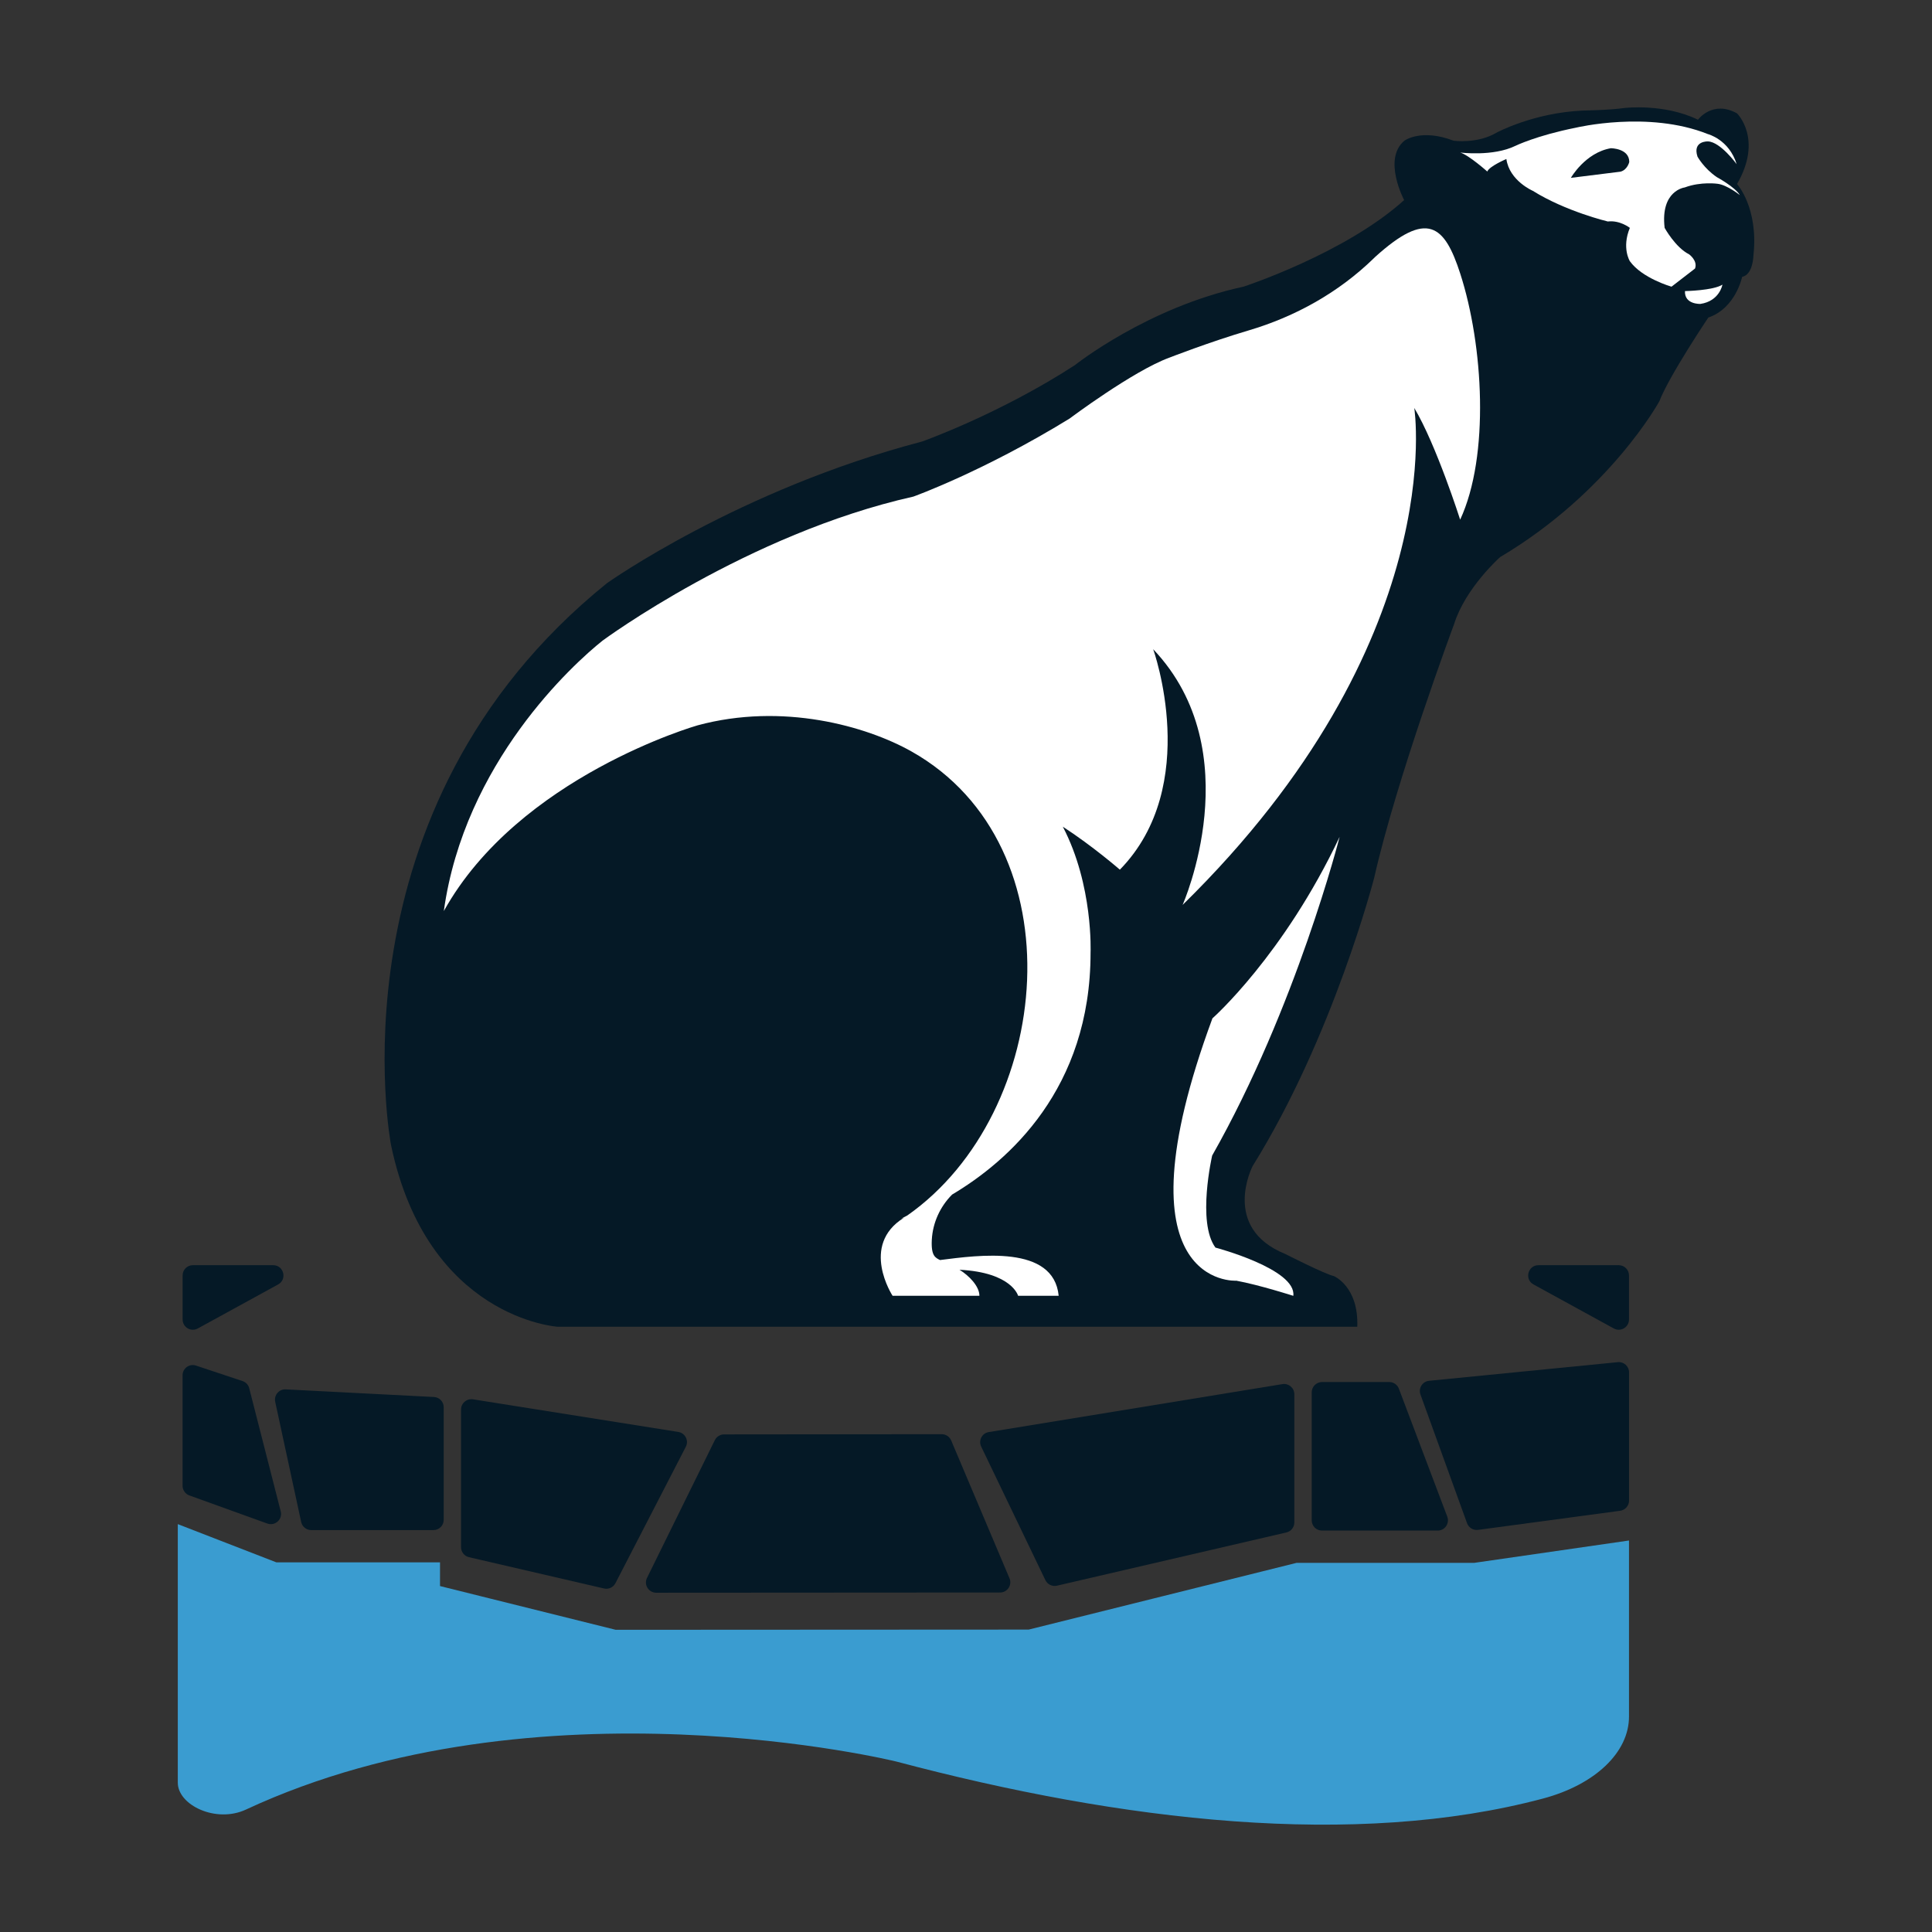 <?xml version="1.0" encoding="utf-8"?>
<!-- Generator: Adobe Illustrator 23.1.1, SVG Export Plug-In . SVG Version: 6.00 Build 0)  -->
<svg version="1.1" id="Layer_1" xmlns="http://www.w3.org/2000/svg" xmlns:xlink="http://www.w3.org/1999/xlink" x="0px" y="0px"
	 viewBox="220 220 360 360" style="enable-background:new 0 0 800 800;" xml:space="preserve">
<rect x="220" y="220" width="360" height="360" fill="#333333" stroke="none"/>
<style type="text/css">
	.st0{fill:#051926;}
	.st1{fill:#FFFFFF;}
	.st2{fill:#3A9CD0;}
</style>
<g>
	<g>
		<path class="st0" d="M544.62,271.59c0,0-1.19,5.84-6.3,7.58c0,0-7.3,10.86-9.13,15.61c0,0-9.22,16.89-29.67,29.03
			c0,0-6.48,5.75-8.58,12.51c0,0-10.7,28.71-14.88,47.24c0,0-7.6,29.54-22.65,53.72c0,0-5.97,11.5,6.08,16.38
			c0,0,7.53,3.83,9.04,4.11c0,0,4.66,1.92,4.38,9.45h-41.9H323.9c0,0-24.28-1.55-31.04-33.87c0,0-12.05-62.53,40.26-104.7
			c0,0,24.56-17.44,58.7-26.38c0,0,14.42-5.11,28.48-14.24c0,0,13.51-10.77,31.4-14.61c0,0,18.94-6.18,29.94-16.14
			c0,0-4.06-7.64,0.05-11.06c0,0,3.08-2.33,9.17,0c0,0,4.45,0.62,8.01-1.51c0,0,6.85-3.7,16.09-4.11c0,0,4.93-0.07,7.74-0.48
			c0,0,7.39-0.89,13.69,2.19c0,0,2.72-3.73,7.28-1.18c0,0,4.88,4.74,0,13.16c0,0,4.02,4.38,3.06,13.28
			C546.72,267.57,546.7,271.16,544.62,271.59z"/>
		<g>
			<path class="st1" d="M523.17,262.46c-0.01,0.02-0.02,0.03-0.03,0.06C523.16,262.49,523.17,262.46,523.17,262.46z"/>
			<path class="st1" d="M539.91,253.01c-2.42-1.64-3.61-3.83-3.61-3.83c-0.96-2.97,1.96-2.83,1.96-2.83
				c2.33,0.09,5.34,4.24,5.34,4.24c-1.41-4.61-5.38-5.61-5.38-5.61c-11.07-4.43-24.56-1.19-24.56-1.19
				c-7.35,1.46-11.27,3.38-11.27,3.38c-4.2,2.05-10.3,1.25-10.3,1.25c1.64,0.5,5.04,3.54,5.04,3.54c0.41-1,3.56-2.33,3.56-2.33
				c0.57,4.06,4.93,5.93,4.93,5.93c6.14,3.84,13.97,5.71,13.97,5.71c2.28-0.27,4.11,1.19,4.11,1.19c-1.55,3.74,0,6.21,0,6.21
				c2.28,3.19,7.76,4.75,7.76,4.75l4.38-3.38c0.55-1.46-1.1-2.65-1.1-2.65c-2.56-1.28-4.56-4.93-4.56-4.93
				c-0.82-6.98,3.74-7.53,3.74-7.53c3.06-1.14,6.16-0.68,6.16-0.68c1.78,0.23,4.11,2.1,4.11,2.1
				C543.29,254.84,539.91,253.01,539.91,253.01z"/>
		</g>
		<g>
			<path class="st0" d="M512.71,253.14l9.23-1.15c1.32-0.33,1.65-1.81,1.65-1.81c0-2.56-3.43-2.56-3.43-2.56
				C515.38,248.44,512.71,253.14,512.71,253.14z"/>
		</g>
		<path class="st1" d="M469.62,375.93c0,0-8.08,31.77-23.75,59.39c0,0-2.87,12.44,0.61,17.15c0,0,15.14,4,14.51,8.99
			c0,0-6.33-2.03-10.61-2.82c0,0-23.08,1.5-4.46-48.89C445.94,409.75,459.22,397.97,469.62,375.93z"/>
		<path class="st1" d="M540.95,273.04c0,0-0.52,3.06-4.1,3.59c0,0-3,0.14-2.88-2.39C533.97,274.24,539.22,274.15,540.95,273.04z"/>
		<g>
			<path class="st1" d="M492.1,271c-2.95-9.14-6.18-11.87-15.83-3.15c-0.12,0.11-0.23,0.22-0.34,0.33
				c-6.52,6.33-14.55,10.81-23.27,13.39c-7.37,2.18-14.81,5.09-14.81,5.09c-6.71,2.46-18.59,11.36-18.59,11.36
				c-16.07,9.86-29.06,14.51-29.06,14.51c-30.97,6.94-57.92,26.84-57.92,26.84c-5.47,4.36-25.74,22.73-29.58,50.39
				c13.97-25.1,47.27-34.6,47.27-34.6c15.84-4.29,31.45,0.12,39.87,4.86c31.26,17.6,26.44,67.39-0.77,86.46
				c-0.39,0.2-0.76,0.42-1.17,0.61c0,0,0.2-0.06,0.53-0.18c-8.26,5.13-2.11,14.54-2.11,14.54h16.18c0-1.77-1.93-3.76-3.71-4.85
				c9.78,0.49,10.92,4.85,10.92,4.85h7.56c-0.93-9.55-14.93-7.57-22.12-6.66c-0.82-0.43-1.69-0.73-1.52-3.8
				c0.18-3.19,1.56-6.17,3.78-8.4c10.46-6.22,25.81-19.66,25.8-45.07c0,0,0.54-12.57-5.17-23.48c5.63,3.65,10.63,8.01,10.63,8.01
				c15.34-15.7,6.21-41.08,6.21-41.08c18.16,19.13,5.48,47.65,5.48,47.65c50.02-49.04,43.17-92.6,43.17-92.6
				c4.09,6.83,8.55,20.81,8.55,20.81C497.6,304.96,496.41,284.33,492.1,271z M412.3,382.99C412.3,382.98,412.3,382.98,412.3,382.99
				L412.3,382.99C412.3,382.99,412.3,382.99,412.3,382.99z"/>
		</g>
	</g>
	<g>
		<path class="st0" d="M271.28,481.2l4.84,22.4c0.19,0.88,0.97,1.51,1.87,1.51h22.78c1.06,0,1.91-0.86,1.91-1.91v-20.98
			c0-1.02-0.8-1.86-1.82-1.91l-27.62-1.42C271.99,478.82,271.02,479.97,271.28,481.2z"/>
		<path class="st0" d="M464.42,479.44v23.85c0,1.06,0.86,1.91,1.91,1.91h21.56c1.34,0,2.26-1.34,1.79-2.59l-9.02-23.85
			c-0.28-0.74-0.99-1.24-1.79-1.24h-12.54C465.27,477.53,464.42,478.39,464.42,479.44z"/>
		<path class="st0" d="M353.2,488.35l-12.64,25.67c-0.63,1.27,0.3,2.76,1.72,2.76l64.06-0.04c1.37,0,2.3-1.4,1.76-2.66l-10.86-25.67
			c-0.3-0.71-1-1.17-1.76-1.17l-40.57,0.04C354.19,487.28,353.52,487.7,353.2,488.35z"/>
		<path class="st0" d="M305.91,482.64v25.66c0,0.89,0.61,1.66,1.48,1.86l25.16,5.83c0.85,0.2,1.73-0.21,2.13-0.99l13.11-25.41
			c0.6-1.16-0.11-2.56-1.4-2.77l-38.27-6.08C306.96,480.57,305.91,481.46,305.91,482.64z"/>
		<path class="st0" d="M254.02,476.27v20.58c0,0.81,0.51,1.53,1.26,1.8l14.53,5.24c1.45,0.52,2.88-0.79,2.5-2.27l-5.87-22.94
			c-0.16-0.63-0.63-1.14-1.25-1.34l-8.66-2.88C255.3,474.04,254.02,474.96,254.02,476.27z"/>
		<path class="st0" d="M402.83,489.55l11.96,24.88c0.39,0.81,1.28,1.24,2.16,1.04l42.75-9.92c0.87-0.2,1.48-0.97,1.48-1.86v-6.08
			v-5.68v-1.1v-6.5v-4.53c0-1.18-1.06-2.08-2.22-1.89l-54.72,8.94C402.99,487.04,402.28,488.4,402.83,489.55z"/>
		<path class="st0" d="M484.68,479.84l8.68,23.98c0.31,0.85,1.16,1.37,2.06,1.25l26.47-3.56c0.95-0.13,1.66-0.94,1.66-1.9v-23.89
			c0-1.13-0.98-2.02-2.1-1.9l-35.15,3.47C485.05,477.41,484.26,478.67,484.68,479.84z"/>
	</g>
	<path class="st0" d="M521.63,455.75h-14.96c-1.98,0-2.66,2.64-0.92,3.59l14.96,8.2c1.28,0.7,2.83-0.22,2.83-1.68v-8.2
		C523.54,456.61,522.68,455.75,521.63,455.75z"/>
	<path class="st0" d="M255.94,455.75h14.96c1.98,0,2.66,2.64,0.92,3.59l-14.96,8.2c-1.28,0.7-2.83-0.22-2.83-1.68v-8.2
		C254.02,456.61,254.88,455.75,255.94,455.75z"/>
	<path class="st2" d="M523.54,507.05l-28.87,4.17h-33.09l-49.9,12.43l-76.95,0.04l-32.74-8.15v-4.42h-30.5L253.13,504v5.76l0,0v3.04
		l0,0v4.38v1.38v4.38l0,0v3.04h0v5.76h0V539v0v1.26v3.12v0v8.8v0c0,4.16,7.09,7.61,12.69,5.01c54.46-25.35,121.17-8.96,121.17-8.96
		c42.07,11.16,85.46,16.24,120.54,6.9c9.67-2.58,16.01-8.58,16.01-15.27l0-5.07h0v-5.76h0l0-2.34c0,0,0,0,0-0.01v0
		c0,0,0-0.28,0-0.69h0v-4.38v-1.38v-2.35l0,0c0,0,0-0.18,0-0.47v-1.56h0c0-1.41,0-3.04,0-3.04h0V507.05z"/>
</g>
</svg>
